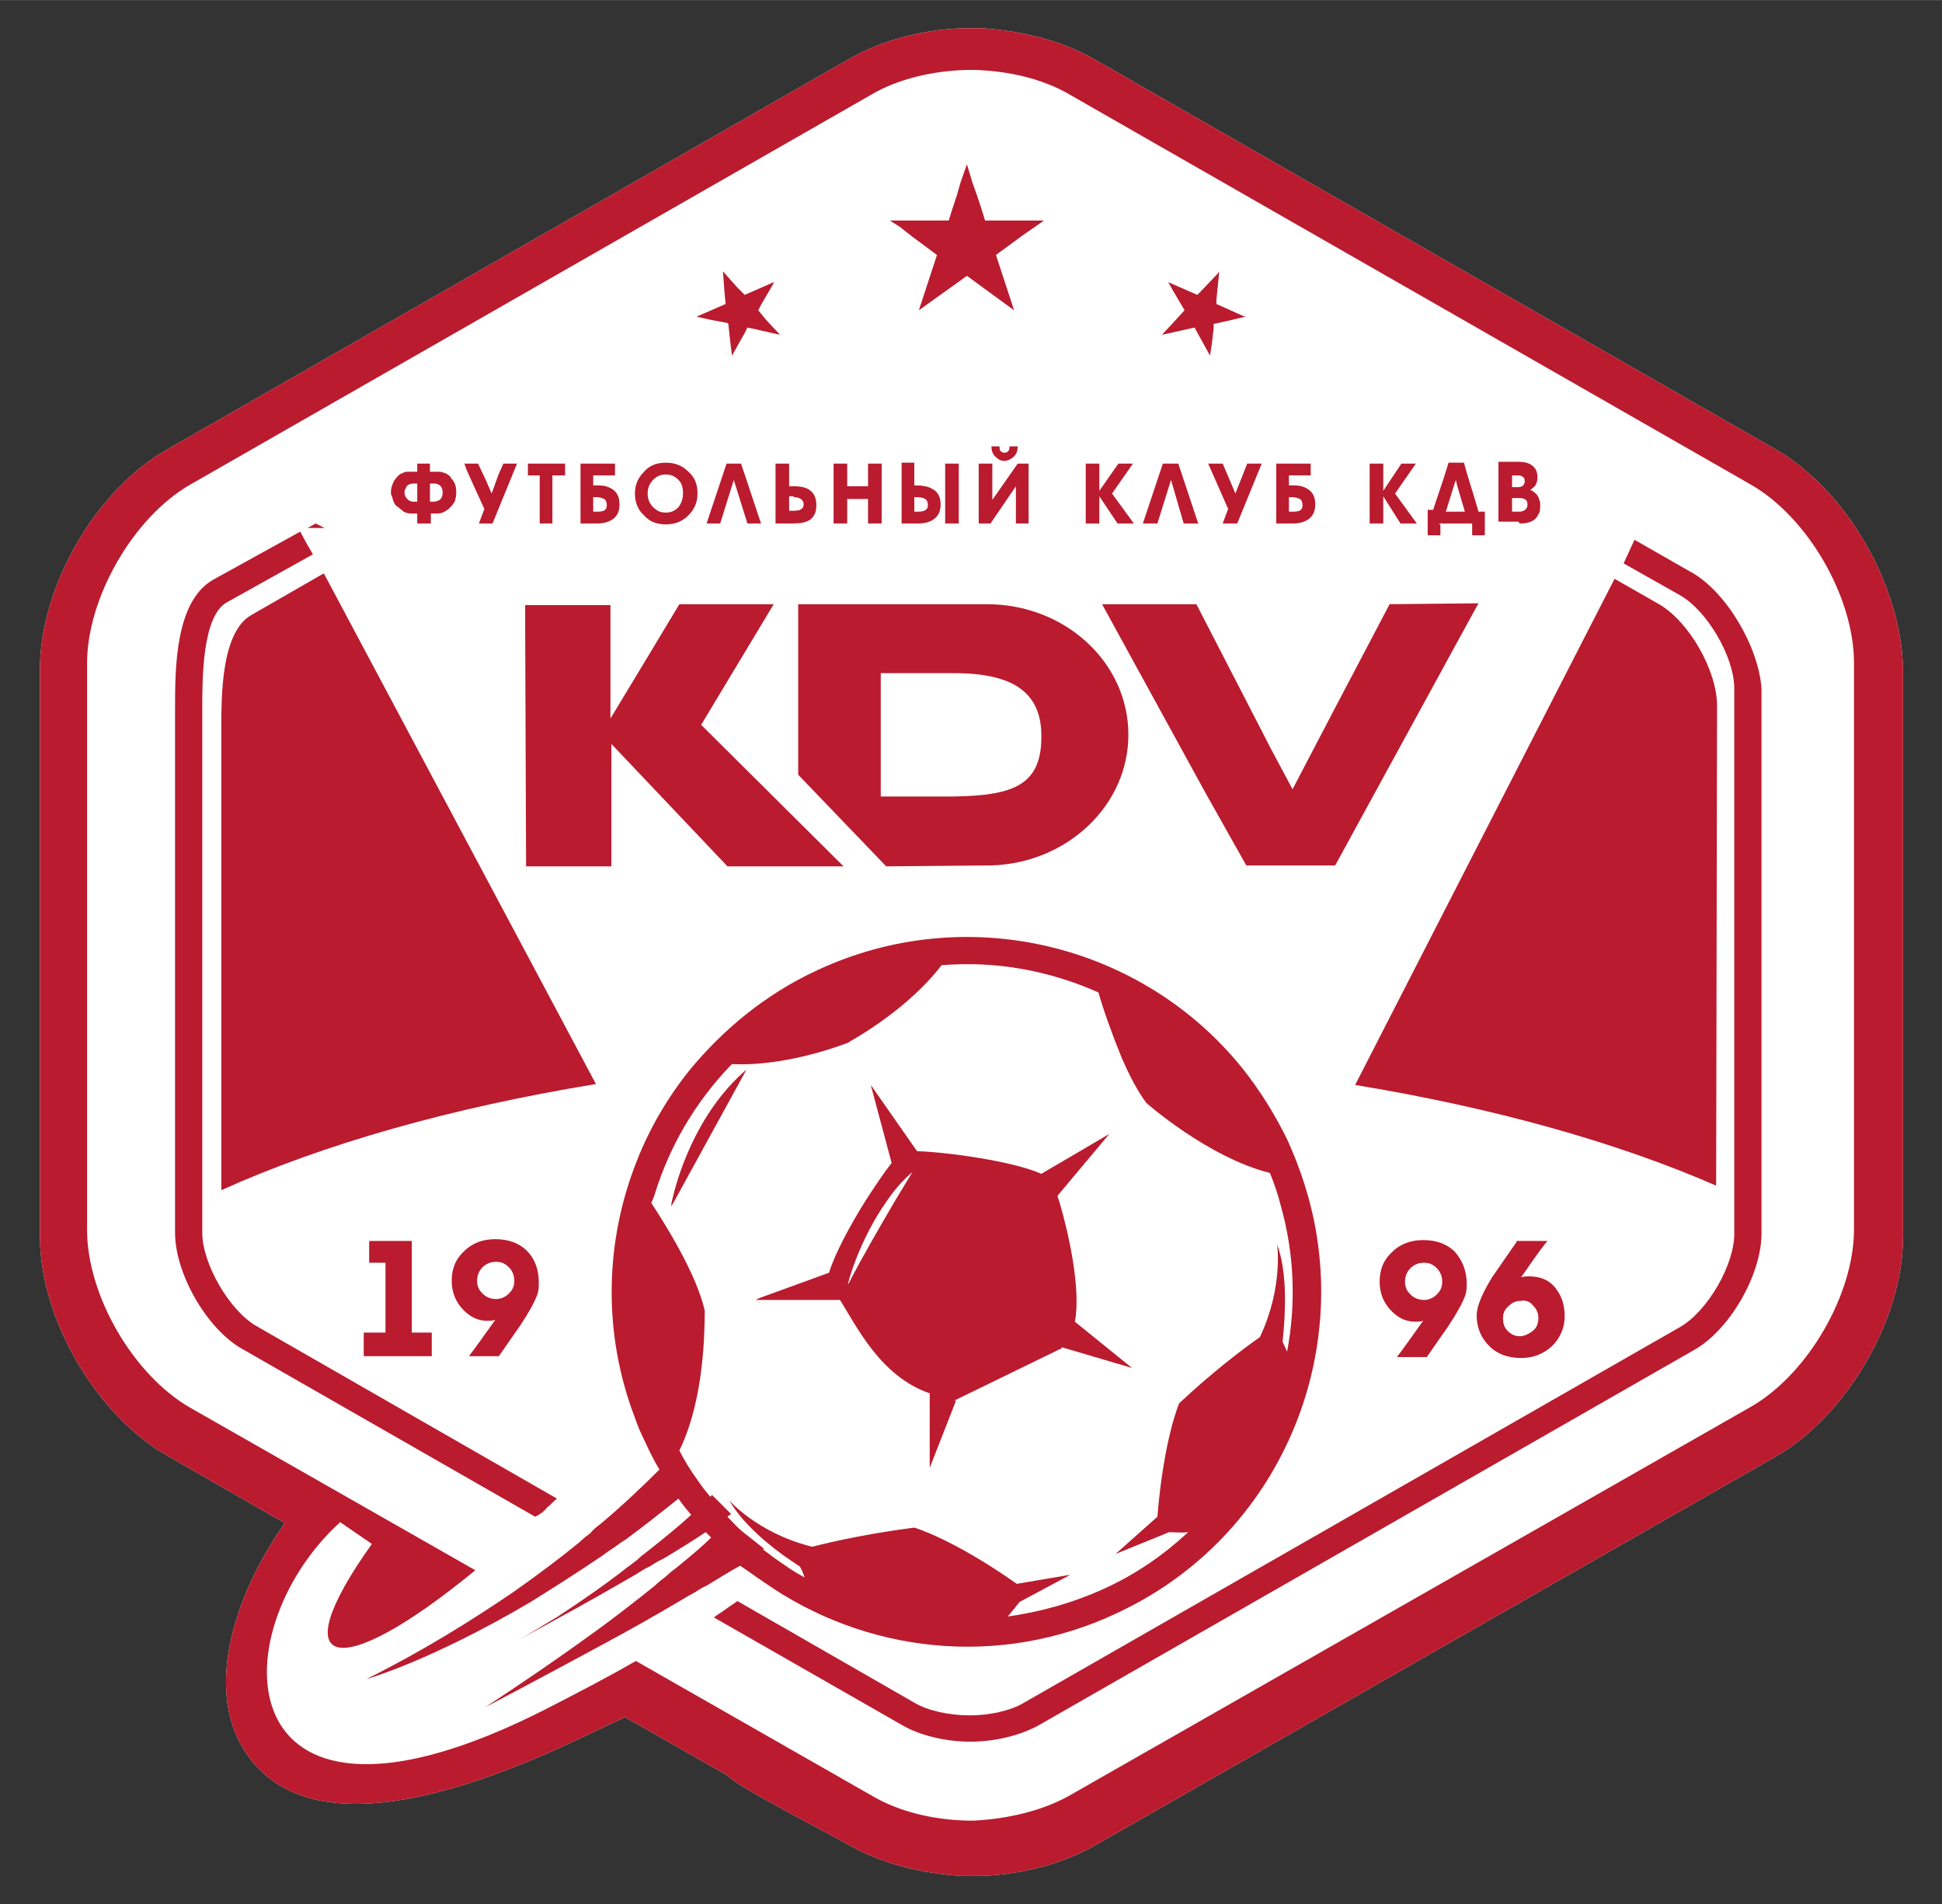 <svg xmlns="http://www.w3.org/2000/svg" xmlns:xlink="http://www.w3.org/1999/xlink" version="1.1" id="Layer_1" x="0px" y="0px" viewBox="0.0 0.0 214.1 209.9" style="enable-background:new 0 0 214.1 209.9;" xml:space="preserve" width="319.362" height="313.124"><rect x="0.0" y="0.0" width="214.1" height="209.9" fill="#333333" stroke="none"/> <style type="text/css"> .st0{fill-rule:evenodd;clip-rule:evenodd;fill:#FFFFFF;} .st1{fill-rule:evenodd;clip-rule:evenodd;fill:#BA1B2E;} </style> <path class="st0" d="M195.7,49.5l-75.1-43c-3.5-2-7.8-3.1-12.4-3.4c-0.2,0-0.5,0-0.7,0c-0.1,0-0.2,0-0.4,0c-0.1,0-0.2,0-0.3,0 c-0.3,0-0.5,0-0.7,0c-4.7,0.2-9,1.4-12.5,3.4l-75.1,43C10.5,54,4.4,64.7,4.4,73.8l0,62.5c0,9.1,6.2,19.7,14.1,24.2l12.9,7.4 c-5.9,8.4-8.9,18.9-4.1,25.6c5.3,7.5,17.1,7.1,35-1.1c2.2-1,4.4-2.1,6.6-3.1l11.1,6.3c1.4,1.2,3.7,2.4,7.3,4.4c3,1.6,6,3.2,6.5,3.5 c3.4,1.9,7.6,3,12.2,3.3c0.2,0,0.5,0,0.8,0c0.1,0,0.2,0,0.4,0c0.1,0,0.2,0,0.3,0c0.3,0,0.5,0,0.8,0c4.6-0.2,8.9-1.4,12.3-3.3 l75.1-42.9c7.9-4.5,14.1-15.2,14.1-24.2l0-62.5C209.7,64.7,203.6,54,195.7,49.5z"/> <g> <path class="st1" d="M204.4,135.5c0,7.2-5.1,16-11.4,19.6L117.8,198c-2.9,1.6-6.6,2.5-10.4,2.7v0c-0.1,0-0.2,0-0.4,0 c-0.1,0-0.2,0-0.4,0v0c-3.8-0.1-7.5-1-10.4-2.7l-26.1-14.9c-3.1,1.8-6.4,3.5-9.9,5.3c-35.2,17.9-36.3-8.2-22.7-20.6l3.5,2.4 c-10,14-3.8,15.4,11.4,2.9l-31.4-17.9c-6.3-3.6-11.4-12.4-11.4-19.6l0-62.5c0-7.2,5.1-16.1,11.4-19.7l75.1-43 c2.9-1.7,6.7-2.6,10.5-2.7v0c0.1,0,0.2,0,0.4,0c0.1,0,0.2,0,0.4,0v0c3.8,0.1,7.6,1,10.5,2.7l75.1,43c6.3,3.6,11.4,12.4,11.4,19.7 L204.4,135.5z M195.7,49.5l-75.1-43c-3.5-2-7.8-3.1-12.4-3.4c-0.2,0-0.5,0-0.7,0c-0.1,0-0.2,0-0.4,0c-0.1,0-0.2,0-0.3,0 c-0.3,0-0.5,0-0.7,0c-4.7,0.2-9,1.4-12.5,3.4l-75.1,43C10.5,54,4.4,64.7,4.4,73.8l0,62.5c0,9.1,6.2,19.7,14.1,24.2l12.9,7.4 c-5.9,8.4-8.9,18.9-4.1,25.6c5.3,7.5,17.1,7.1,35-1.1c2.2-1,4.4-2.1,6.6-3.1l11.1,6.3c1.4,1.2,3.7,2.4,7.3,4.4c3,1.6,6,3.2,6.5,3.5 c3.4,1.9,7.6,3,12.2,3.3c0.2,0,0.5,0,0.8,0c0.1,0,0.2,0,0.4,0c0.1,0,0.2,0,0.3,0c0.3,0,0.5,0,0.8,0c4.6-0.2,8.9-1.4,12.3-3.3 l75.1-42.9c7.9-4.5,14.1-15.2,14.1-24.2l0-62.5C209.7,64.7,203.6,54,195.7,49.5z"/> <path class="st1" d="M186.5,63.1l-6.3-3.6l-0.6,1.3l-0.6,1.3l6.2,3.5c3,1.7,6,6.8,6,10.3l0,60.1c0,3.5-3,8.6-6,10.3l-72.3,41.4 c-1.5,0.9-3.8,1.4-6,1.4c-2.2,0-4.6-0.5-6.1-1.4l-19.5-11.2c-0.4,0.3-0.9,0.6-1.3,0.9c-0.4,0.3-0.9,0.6-1.3,0.9l20.8,11.9 c1.9,1.1,4.7,1.8,7.5,1.8c2.7,0,5.5-0.7,7.5-1.8l72.3-41.4c3.9-2.2,7.4-8.3,7.4-12.8l0-60.1C193.9,71.4,190.4,65.3,186.5,63.1z"/> <path class="st1" d="M60.3,166.2c0.4-0.3,0.7-0.7,1.1-1l-33.1-19c-3-1.7-6-6.9-6-10.3l0-57.8c0-3.3,0-10.2,2.7-11.7l9.5-5.3 l-0.7-1.2l-0.7-1.3l-9.6,5.3c-4.2,2.4-4.2,9.8-4.2,14.2l0,57.8c0,4.5,3.5,10.6,7.4,12.8l32.3,18.5C59.6,166.9,60,166.6,60.3,166.2z "/> <polygon class="st1" points="34.8,57.7 33.9,58.2 35.8,58.2 "/> <path class="st1" d="M189.3,77.8c0-3.9-3.1-9.3-6.4-11.2l-4.9-2.8l-28.6,55.8c15.2,2.5,28.8,6.3,39.8,11.1L189.3,77.8z"/> <path class="st1" d="M35.7,63.2l-8,4.6c-3.3,1.9-3.3,8.8-3.3,12.6l0,50.8c11.3-5.1,25.4-9.1,41.3-11.7L35.7,63.2z"/> <polygon class="st1" points="40.1,146.9 40.1,149.5 47.6,149.5 47.6,146.9 45.4,146.9 45.4,136.8 40.7,136.8 40.7,139.2 42.5,139.2 42.5,146.9 "/> <path class="st1" d="M53.2,142.6c-0.4-0.4-0.6-0.8-0.6-1.4c0-0.6,0.2-1.1,0.6-1.5c0.4-0.4,0.9-0.6,1.5-0.6c0.6,0,1,0.2,1.4,0.6 c0.4,0.4,0.6,0.9,0.6,1.5c0,0.6-0.2,1-0.6,1.4c-0.4,0.4-0.9,0.6-1.4,0.6C54.1,143.2,53.6,143,53.2,142.6z M55,149.5 c1.3-1.9,2.1-3,2.3-3.3c1-1.5,1.6-2.6,1.9-3.4c0.2-0.5,0.2-0.9,0.2-1.4c0-1.4-0.4-2.6-1.3-3.5c-0.9-0.9-2.1-1.3-3.5-1.3 c-1.3,0-2.5,0.4-3.4,1.3c-1,0.9-1.4,2-1.4,3.3c0,1.2,0.4,2.2,1.1,3c0.8,0.9,1.7,1.4,2.8,1.4c0.3,0,0.6,0,0.9-0.1 c-1.3,1.8-2.2,3.1-2.9,4H55z"/> <path class="st1" d="M155.5,142.7c-0.4-0.4-0.6-0.8-0.6-1.4c0-0.6,0.2-1.1,0.6-1.5c0.4-0.4,0.9-0.6,1.5-0.6c0.6,0,1,0.2,1.4,0.6 c0.4,0.4,0.6,0.9,0.6,1.5c0,0.6-0.2,1-0.6,1.4c-0.4,0.4-0.9,0.6-1.4,0.6C156.4,143.3,155.9,143.1,155.5,142.7z M157.3,149.6 c1.3-1.9,2.1-3,2.3-3.3c1-1.5,1.6-2.6,1.9-3.4c0.2-0.5,0.2-0.9,0.2-1.4c0-1.4-0.5-2.6-1.3-3.5c-0.9-0.9-2.1-1.3-3.5-1.3 c-1.3,0-2.5,0.4-3.4,1.3c-1,0.9-1.4,2-1.4,3.3c0,1.2,0.4,2.2,1.1,3c0.8,0.9,1.7,1.4,2.8,1.4c0.3,0,0.6,0,0.9-0.1 c-1.3,1.8-2.2,3.1-2.9,4H157.3z"/> <path class="st1" d="M169,143.9c0.4,0.4,0.6,0.8,0.6,1.4c0,0.6-0.2,1.1-0.6,1.4s-0.9,0.6-1.4,0.6c-0.6,0-1-0.2-1.4-0.6 c-0.4-0.4-0.5-0.9-0.5-1.4c0-0.5,0.2-1,0.6-1.3c0.4-0.4,0.8-0.6,1.4-0.6C168.2,143.3,168.7,143.5,169,143.9z M167.2,136.9 c-0.9,1.3-1.8,2.6-2.7,3.9c-1.1,1.8-1.7,3.2-1.7,4.2c0,1.4,0.5,2.5,1.4,3.4c0.9,0.9,2.1,1.3,3.5,1.3c1.3,0,2.4-0.4,3.4-1.3 c0.9-0.9,1.4-2,1.4-3.3c0-1.2-0.3-2.2-1-3.1c-0.7-0.9-1.7-1.3-2.9-1.3c-0.3,0-0.6,0-0.9,0.1c1-1.4,1.9-2.8,2.9-4H167.2z"/> <polygon class="st1" points="100.6,26.1 103.3,28.1 101.3,34.2 106.6,30.4 111.8,34.2 109.8,28.1 112.8,25.9 114.1,25 115.1,24.3 108.6,24.3 108.2,23 107.7,21.5 107.2,20.1 106.6,18.1 105.9,20.1 105.5,21.5 105,23 104.6,24.3 98.1,24.3 99.2,25 "/> <polygon class="st1" points="78.1,35.2 80.2,35.6 80.3,35.7 80.5,37.6 80.7,39.2 82.1,36.7 82.4,36.1 82.9,36.2 86,36.9 84.5,35.3 83.6,34.2 83.9,33.6 85.3,31.2 85.3,31.1 82.1,32.5 81.3,31.7 79.7,29.9 79.9,32.5 80,33.5 76.8,34.9 "/> <polygon class="st1" points="129.4,35.5 128.1,36.9 130.8,36.3 131.7,36.1 132.3,37.2 133.4,39.2 133.6,37.9 133.8,36.2 133.8,35.7 135.2,35.4 137.3,34.9 137.3,34.9 137,34.8 134.1,33.5 134.1,33.1 134.4,30.1 134.4,29.9 134.3,30.1 132.4,32.1 132,32.5 128.8,31.1 129.3,32 130.6,34.2 130.5,34.3 "/> <path class="st1" d="M45.6,53.3C45.7,53.3,45.7,53.3,45.6,53.3l0.4,0v2h-0.3c-0.2,0-0.4,0-0.5-0.1c-0.1,0-0.2-0.1-0.3-0.2 c-0.2-0.2-0.3-0.4-0.3-0.7c0-0.2,0-0.3,0.1-0.4C44.8,53.5,45.1,53.3,45.6,53.3z M48.3,53.4c0.3,0.1,0.5,0.4,0.5,0.9 c0,0.7-0.4,1-1.1,1h-0.3v-2h0.3C48,53.3,48.2,53.3,48.3,53.4z M43.5,55.5c0.1,0.2,0.2,0.3,0.4,0.4c0.2,0.2,0.4,0.3,0.6,0.5 c0.2,0.1,0.5,0.2,0.7,0.2c0.1,0,0.4,0,0.8,0v1.1h1.5v-1.1c0.4,0,0.6,0,0.8,0c0.3,0,0.5-0.1,0.7-0.2c0.4-0.2,0.7-0.5,1-0.9 c0.1-0.2,0.2-0.3,0.2-0.5c0.1-0.3,0.1-0.5,0.1-0.8c0-0.5-0.1-0.9-0.4-1.3c-0.1-0.1-0.2-0.2-0.2-0.3c-0.2-0.2-0.4-0.4-0.8-0.5 C48.7,52,48.5,52,48.2,52c0,0-0.1,0-0.2,0c-0.1,0-0.3,0-0.6,0v-0.9H46V52c-0.4,0-0.7,0-0.8,0c-0.1,0-0.1,0-0.2,0 c-0.2,0-0.4,0-0.5,0.1c-0.4,0.1-0.7,0.4-0.9,0.7c0,0-0.1,0.1-0.1,0.1c-0.2,0.4-0.4,0.8-0.4,1.3c0,0.2,0,0.3,0.1,0.5 C43.3,54.9,43.3,55.2,43.5,55.5z"/> <polygon class="st1" points="52.3,53.7 53.4,56.1 52.8,57.7 54.3,57.7 57,51.1 55.5,51.1 55,52.2 54.2,54.4 53.6,53 52.7,51.1 51.2,51.1 51.4,51.7 "/> <polygon class="st1" points="59.5,57.7 60.9,57.7 60.9,52.4 62.3,52.4 62.3,51.1 58.2,51.1 58.2,52.4 59.5,52.4 "/> <path class="st1" d="M65.4,56.4v-1.6h0.4c0.3,0,0.6,0.1,0.8,0.2c0.2,0.1,0.3,0.4,0.3,0.7c0,0.5-0.3,0.7-1,0.7H65.4z M67.6,57.2 c0.5-0.4,0.7-0.9,0.7-1.6c0-1.1-0.5-1.7-1.5-2c-0.3-0.1-0.8-0.1-1.4-0.1v-1.1h2.4v-1.3H64v6.6h1.9C66.6,57.7,67.2,57.5,67.6,57.2z"/> <path class="st1" d="M72,52.9c0.4-0.4,0.8-0.6,1.4-0.6c0.6,0,1,0.2,1.4,0.6c0.4,0.4,0.5,0.9,0.5,1.5c0,0.6-0.2,1.1-0.5,1.5 c-0.4,0.4-0.8,0.6-1.4,0.6c-0.6,0-1-0.2-1.4-0.6c-0.4-0.4-0.6-0.9-0.6-1.5C71.4,53.8,71.6,53.3,72,52.9z M73.4,57.8 c1,0,1.8-0.3,2.5-1s1-1.5,1-2.4c0-1-0.3-1.8-1-2.4c-0.7-0.7-1.5-1-2.5-1c-1,0-1.8,0.3-2.4,1c-0.7,0.7-1,1.5-1,2.4s0.3,1.8,1,2.4 C71.6,57.5,72.4,57.8,73.4,57.8z"/> <polygon class="st1" points="80.1,51.1 77.9,57.7 79.4,57.7 80.9,52.9 82.4,57.7 83.9,57.7 81.7,51.1 "/> <path class="st1" d="M87.5,54.8c0.7,0,1.1,0.3,1.1,0.8c0,0.5-0.4,0.7-1.1,0.7H87v-1.6H87.5z M85.5,51.1v6.6h2 c0.7,0,1.3-0.1,1.8-0.4c0.5-0.4,0.7-0.9,0.7-1.6c0-1.4-0.8-2.1-2.4-2.1H87v-2.5H85.5z"/> <polygon class="st1" points="93.4,55 95.7,55 95.7,57.7 97.2,57.7 97.2,51.1 95.7,51.1 95.7,53.6 93.4,53.6 93.4,51.1 91.9,51.1 91.9,57.7 93.4,57.7 "/> <path class="st1" d="M101.2,54.8c0.3,0,0.6,0.1,0.8,0.2c0.2,0.1,0.3,0.4,0.3,0.7c0,0.5-0.4,0.7-1.1,0.7h-0.4v-1.6H101.2z M99.4,51.1v6.6h1.9c0.7,0,1.3-0.2,1.7-0.5c0.5-0.4,0.7-0.9,0.7-1.6c0-0.8-0.3-1.4-0.9-1.7c-0.5-0.3-1.1-0.4-2-0.4v-2.5H99.4z"/> <rect x="104.2" y="51.1" class="st1" width="1.5" height="6.6"/> <path class="st1" d="M110.7,50.8c0.4,0,0.8-0.2,1.1-0.5c0.3-0.3,0.4-0.7,0.4-1.1h-0.9c0,0.5-0.2,0.7-0.6,0.7 c-0.2,0-0.3-0.1-0.4-0.2c-0.1-0.1-0.1-0.3-0.1-0.5h-0.9c0,0.4,0.1,0.8,0.4,1.1C110,50.6,110.3,50.8,110.7,50.8z"/> <polygon class="st1" points="107.9,57.7 109.2,57.7 112,53.6 112,57.7 113.4,57.7 113.4,51.1 112.2,51.1 109.4,55.1 109.4,51.1 107.9,51.1 "/> <polygon class="st1" points="121.2,54.7 123.2,57.7 125,57.7 122.6,54.4 124.9,51.1 123.3,51.1 121.2,54.1 121.2,51.1 119.7,51.1 119.7,57.7 121.2,57.7 "/> <polygon class="st1" points="129.1,52.9 130.5,57.7 132.1,57.7 129.9,51.1 128.2,51.1 126,57.7 127.6,57.7 "/> <polygon class="st1" points="134.8,51.1 133.2,51.1 135.4,56.1 134.8,57.7 136.4,57.7 139.1,51.1 137.5,51.1 136.2,54.4 "/> <path class="st1" d="M142.1,56.4v-1.6h0.4c0.3,0,0.6,0.1,0.8,0.2c0.2,0.1,0.3,0.4,0.3,0.7c0,0.5-0.3,0.7-1,0.7H142.1z M144.3,57.2 c0.5-0.4,0.7-0.9,0.7-1.6c0-1.1-0.5-1.7-1.5-2c-0.3-0.1-0.8-0.1-1.4-0.1v-1.1h2.4v-1.3h-3.8v6.6h1.9 C143.3,57.7,143.9,57.5,144.3,57.2z"/> <polygon class="st1" points="152.5,54.7 154.4,57.7 156.2,57.7 153.8,54.4 156.1,51.1 154.5,51.1 152.5,54.1 152.5,51.1 151,51.1 151,57.7 152.5,57.7 "/> <path class="st1" d="M160.5,52.9l0.2,0.8l0.8,2.7h-2.1l0.9-2.9L160.5,52.9z M158.7,57.8v-0.1h3.6V59h1.4v-2.6H163l-0.5-1.7 l-0.8-2.6l-0.3-1.1h-1.7l-0.5,1.6l-1.2,3.6h-0.6V59h1.4V57.8z"/> <path class="st1" d="M166.7,54.9h0.8c0.6,0,0.9,0.2,0.9,0.7c0,0.1,0,0.3-0.1,0.4c-0.1,0.2-0.4,0.4-0.8,0.4h-0.8V54.9z M166.7,52.4 h0.6c0.5,0,0.8,0.2,0.8,0.6c0,0.5-0.3,0.7-0.8,0.7h-0.6V52.4z M167.6,57.7c1,0,1.7-0.3,2-1c0.2-0.3,0.2-0.6,0.2-1.1 c0-0.2,0-0.3-0.1-0.5c-0.1-0.5-0.5-0.9-1-1.1c0.3-0.2,0.6-0.4,0.7-0.8c0.1-0.2,0.1-0.4,0.1-0.6c0-0.6-0.2-1-0.6-1.3 c-0.4-0.3-0.9-0.4-1.5-0.4h-2.2v6.6h2.2C167.5,57.7,167.6,57.7,167.6,57.7z"/> <path class="st1" d="M72.2,131.6c1.6-5.2,4.4-10,8.2-14c0.1-0.1,0.2-0.2,0.3-0.3c6.3,0.3,12.9-2.4,12.9-2.4l0.1-0.1 c0,0,6.3-3.4,10.1-8.4c6-0.5,11.9,0.6,17.3,3c0.5,1.8,1.5,4.6,2.6,7.3c0.8,1.8,1.7,3.6,2.7,4.9c0,0,6.8,6,13.6,7.7c0,0,0,0,0,0 c0.5,1.2,0.9,2.4,1.2,3.6c1.5,5.3,1.7,10.8,0.7,16.1c-0.2-0.4-0.3-0.7-0.5-1.1c0.3-2.8,0.6-7.5-0.6-10.7c0,0,0.7,4.7-1.9,10.2 c-2,1.4-5.4,4-8.9,7.3c0,0-1.7,3.9-2.4,12.5l-4.6,4.1l5.9-2.4c0.6,0,1.3,0.1,2.1,0c-2.7,2.5-5.7,4.6-9.2,6.2 c-3.5,1.6-7.1,2.6-10.7,3.1c0.5-0.6,1-1.2,1.3-1.6l5.6-3l-5.9,1c-7.1-5-11.3-6.2-11.3-6.2c-4.7,0.6-8.9,1.5-11.2,2.1c0,0,0,0-0.1,0 c-6-1.5-9.1-5.1-9.1-5.1c1.5,2.6,4.5,5.1,6.9,6.7c0.3,0.2,0.6,0.4,0.9,0.6c0.2,0.4,0.4,0.8,0.5,1.2c-0.7-0.4-1.4-0.8-2.1-1.3 c-0.9-0.6-1.7-1.2-2.5-1.8c0,0,0.1,0,0.1-0.1l-2.4-1.9c-0.6-0.5-1.1-1.1-1.6-1.6c0.1-0.1,0.3-0.2,0.4-0.3l-2.1-2.1 c0,0-0.1,0.1-0.2,0.2c-0.5-0.6-0.9-1.1-1.3-1.7c-0.8-1.1-1.5-2.2-2.1-3.4c0,0,0,0,0,0c1.9-3.9,2.5-8.7,2.7-12 c0.1-2,0.1-3.4,0.1-3.4c-0.9-4-4.2-9.3-5.9-11.9C72,132.2,72.1,131.9,72.2,131.6z M84.2,174.4c11.1,7.8,25.9,9.6,39,3.4 c18-8.4,26.5-28.9,20.6-47.3c-0.5-1.6-1.1-3.1-1.8-4.7c-1.4-2.9-3.1-5.6-5-8c-11-13.7-30.4-18.6-47-10.8c-5.6,2.6-10.3,6.5-14,11 c-2.4,3-4.4,6.4-5.8,10c-3.5,8.8-3.8,18.9-0.2,28.3c0.3,0.9,0.7,1.8,1.1,2.6c0.5,1.1,1,2.1,1.6,3.1c-1.9,1.9-4,3.9-6.5,6 c-0.4,0.3-0.8,0.6-1.1,1c-0.4,0.3-0.8,0.6-1.2,1c-2.2,1.8-4.6,3.6-7.3,5.5c-4.7,3.2-10,6.5-16.2,9.6c0,0,7.1-2,18.1-8.5 c2.4-1.5,5.1-3.2,7.9-5.1c0.4-0.3,0.8-0.6,1.3-0.9c0.4-0.3,0.8-0.6,1.3-0.9c1.9-1.4,3.8-2.9,5.8-4.5c0.4,0.6,0.9,1.2,1.4,1.8 c-1.2,1.1-2.9,2.5-4.8,4c-0.4,0.3-0.8,0.6-1.2,1c-0.4,0.3-0.8,0.6-1.2,0.9c-2.3,1.8-4.9,3.6-7.5,5.3c-1.5,0.9-2.9,1.8-4.4,2.6 c0,0,1.9-1,4.6-2.5c2.4-1.3,5.4-3,8.5-4.8c0.5-0.3,0.9-0.6,1.4-0.8c0.5-0.3,0.9-0.6,1.4-0.8c1.7-1,3.3-2,4.8-3 c0.2,0.2,0.4,0.4,0.6,0.6c-0.9,0.9-2.2,2-3.8,3.3c-0.4,0.3-0.8,0.6-1.2,1c-0.4,0.3-0.8,0.6-1.2,1c-2,1.6-4.4,3.5-7.2,5.5 c-3.3,2.4-7.1,5-11.5,7.9c0,0,6.1-3.2,13.1-7c2.8-1.5,5.8-3.2,8.5-4.8c0.5-0.3,1-0.6,1.4-0.8c0.5-0.3,0.9-0.6,1.4-0.8 c1.3-0.8,2.6-1.6,3.7-2.2C82.5,173.2,83.3,173.8,84.2,174.4z"/> <path class="st1" d="M97.7,132.5c0.8-1.2,1.8-2.4,2.9-3.3c0,0-0.8,1.3-2,3.3c-1.4,2.4-3.4,5.8-5.1,9.1 C93.4,141.5,94.8,136.6,97.7,132.5z M92.6,143.3c1.8,2.8,4.4,8.4,9.9,10.3v8.2l2.9-7.4l-0.2,0l11.9-5.8l-0.1-0.1l7.8,2.3l-6.3-5.1 c0.7-3.6-0.7-9.8-1.7-13.2c-0.1-0.3-0.2-0.5-0.2-0.7l5.7-6.8l-7.5,4.4c-3.1-1.4-10.4-2.4-13.7-2.5l-5.1-7.3l2.3,8.6 c-0.8,1-1.8,2.5-2.9,4.2c-1.7,2.7-3.4,5.9-4,7.9l-7.7,2.8l-0.4,0.2h0.6L92.6,143.3z"/> <path class="st1" d="M74.1,132.3c-0.1,0.4-0.1,0.7-0.1,0.7l0.4-0.7l7.9-14.4C76.6,122.8,74.6,130.1,74.1,132.3z"/> <polygon class="st1" points="58,95.5 67.4,95.5 67.4,82 80.2,95.5 93,95.5 77.3,79.9 77.6,79.4 85.3,66.6 74.9,66.6 69.6,75.4 67.3,79.2 67.3,74.2 67.3,66.7 57.9,66.7 57.9,69.4 "/> <path class="st1" d="M114.8,80.7c0.2,5.8-2.9,7-9.7,7.1h-8l0-13.6l7.4,0C110.6,74.1,114.6,75.6,114.8,80.7z M88,66.6l0,18v0.8 l9.7,10.1l11.1-0.1c0.1,0,0.3,0,0.4,0c8.4-0.2,15.2-6.6,15.2-14.4c0-8-7-14.4-15.6-14.4L88,66.6z"/> <polygon class="st1" points="121.5,66.6 132.9,87.4 137.4,95.4 147.2,95.4 161.9,68.5 163,66.5 153.2,66.6 147.1,78.2 142.5,87 140.2,82.7 131.9,66.6 "/> </g> </svg>